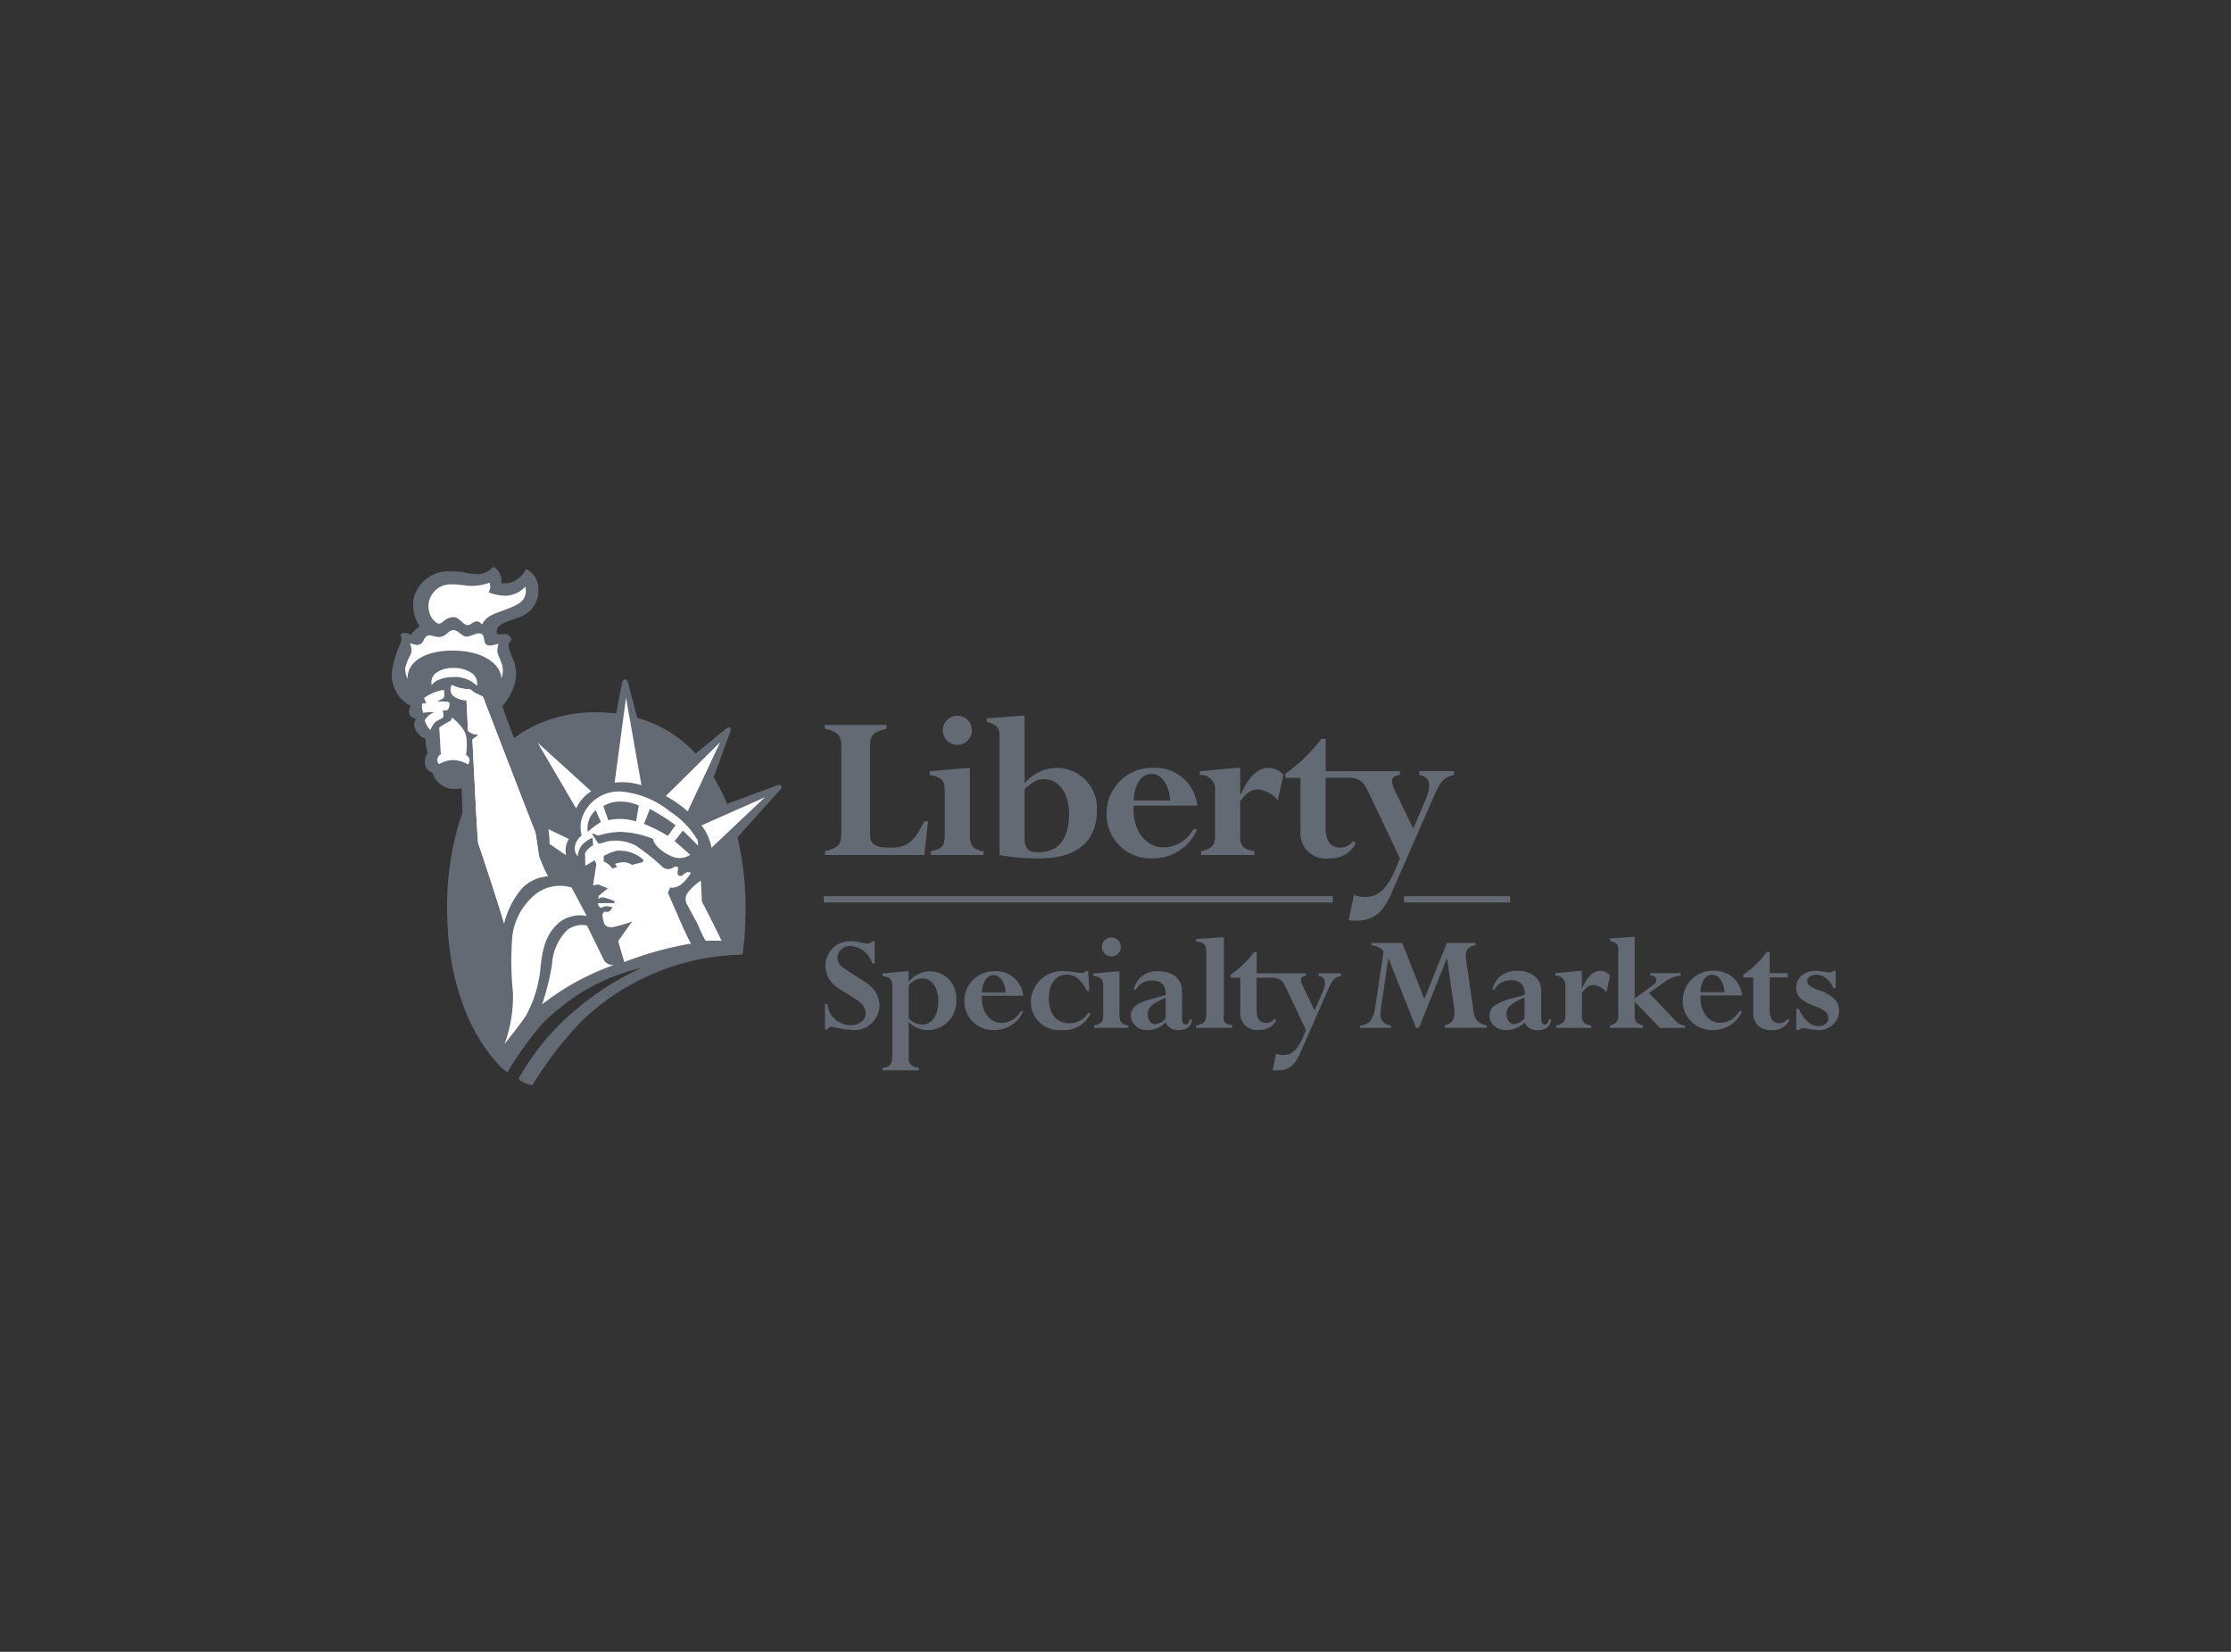 <?xml version="1.0" encoding="UTF-8"?> <svg xmlns="http://www.w3.org/2000/svg" width="181" height="134" viewBox="0 0 181 134"><rect x="0" y="0" width="181" height="134" fill="#333333" stroke="none"/><g id="LSM" transform="translate(-0.469)"><rect id="Rectangle_30" data-name="Rectangle 30" width="181" height="134" transform="translate(0.469)" fill="none"></rect><g id="Liberty_Speciality_Markets" data-name="Liberty Speciality Markets" transform="translate(31.037 44.063)"><path id="Path_168" data-name="Path 168" d="M32.825,19.675c-.1-.135-.356-.023-.356-.023l-4.053,1.5a14.754,14.754,0,0,0-1.086-2.162l1.309-3.582s.166-.356.015-.446-.4.148-.4.148l-2.383,1.956a10.3,10.3,0,0,0-3.278-2.37,10.62,10.62,0,0,0-1.462-.522l-.74-2.839s-.065-.283-.253-.283-.243.268-.243.268l-.474,2.5a13.356,13.356,0,0,0-1.608-.1,11.491,11.491,0,0,0-4.743.958,10.109,10.109,0,0,0-1.67.948c-.085.06-.171.125-.253.191-.492-1.264-.88-2.3-.953-2.611a4.658,4.658,0,0,0,.988-1.761,3.02,3.02,0,0,0-.07-1.9,5.529,5.529,0,0,1-.429-1.211.771.771,0,0,1,.236-.484.545.545,0,0,0-.5-.482,3.03,3.03,0,0,0-.594.043c-.05-.09-.15-.075-.073-.4C9.861,6.525,10.8,6.294,11.567,6a2.242,2.242,0,0,0,1.547-2.2,1.772,1.772,0,0,0-1-1.7,2.331,2.331,0,0,1-.918.956,1.7,1.7,0,0,1-1.1.173A1.254,1.254,0,0,0,9.447,1.91,1.661,1.661,0,0,1,7.985,2.5c-.793-.028-.845-.213-1.961-.211A2.884,2.884,0,0,0,2.961,4.651a3.194,3.194,0,0,0,.512,2.077,5.169,5.169,0,0,0-.745.73.607.607,0,0,0-.81-.065,1.062,1.062,0,0,1,.035.675,8.83,8.83,0,0,0-.712,2.267,2.834,2.834,0,0,0,1.522,2.874.7.7,0,0,0-.083.727.562.562,0,0,0,.544.281.749.749,0,0,0-.13.793c.13.331.512.81.843.81a5.993,5.993,0,0,0,.183,1.211,1.205,1.205,0,0,0-.213.77.836.836,0,0,0,.612.815,2.194,2.194,0,0,0,.261.549,1.921,1.921,0,0,0,.467.459,1.54,1.54,0,0,0,.86.3,3.132,3.132,0,0,0,.77-.038c.008.1.038.973.078,1.941A23.43,23.43,0,0,0,5.708,29.7h0c0,5.162,1.47,9.757,4.281,12.719a2.82,2.82,0,0,0,.612.492,32.811,32.811,0,0,1,2.217-3.21,11.655,11.655,0,0,1,1.154-1.254q.986-.858,1.916-1.532a16.086,16.086,0,0,1,5.578-2.455,22.611,22.611,0,0,0-5.317,3.388A19.678,19.678,0,0,0,11.5,43.457a2.2,2.2,0,0,0,1.126.507,30.2,30.2,0,0,1,4.081-5.282,19.314,19.314,0,0,1,12.969-5.3,27.232,27.232,0,0,0,.243-3.674,25.316,25.316,0,0,0-.65-5.856l3.416-3.8s.236-.236.135-.371h0Z" transform="translate(0 0)" fill="#636a73"></path><path id="Path_169" data-name="Path 169" d="M18.416,54.48a2.616,2.616,0,0,0-1.176-.364,2.292,2.292,0,0,0-1.174.329.418.418,0,0,1-.1-.532c.1-.228.233-.263.233-.263l-.128-2.167A6.28,6.28,0,0,1,16.846,51a.326.326,0,0,0,.238-.341,4.179,4.179,0,0,1,.88.89,1.757,1.757,0,0,1,.331.943,5.632,5.632,0,0,1-.05,1.191c.135.115.263.213.281.4a.636.636,0,0,1-.115.4h.005Z" transform="translate(-11.003 -36.523)" fill="#fff"></path><path id="Path_170" data-name="Path 170" d="M102.173,80.571a4.146,4.146,0,0,0-.813-1.811l5.144-2.28-4.331,4.093h0Z" transform="translate(-75.016 -55.867)" fill="#fff"></path><path id="Path_171" data-name="Path 171" d="M48.34,58.81l4.352,3.948a3.149,3.149,0,0,0-1.224,1.392L48.34,58.81Z" transform="translate(-35.293 -42.629)" fill="#fff"></path><path id="Path_172" data-name="Path 172" d="M53.5,87.588a1.46,1.46,0,0,0-.251.652,1.71,1.71,0,0,0,.02.665l-1.337-.92a9.73,9.73,0,0,0-.085-1.091.771.771,0,0,0-.02-.113Z" transform="translate(-37.908 -63.584)" fill="#fff"></path><path id="Path_173" data-name="Path 173" d="M22.472,53.054c-.083-.148-.464-8.186-.479-8.467l.429-.314v-.08a1.109,1.109,0,0,1-.793-.314l-.115-2.465a1.907,1.907,0,0,1-1.038-.334.68.68,0,0,1-.135-.91,2.972,2.972,0,0,0,1.387.336c.115,0,.361.258.5.314.158.063.424.211.549.263s.183.316.216.414S27,51.928,27.069,52.046s.3,1.848.314,1.984a12.619,12.619,0,0,0,.727,1.653A3.218,3.218,0,0,0,26,56.666a6.951,6.951,0,0,0-1.45,2.854c-.048-.364-2-6.315-2.082-6.466h0Z" transform="translate(-14.231 -28.664)" fill="#fff"></path><path id="Path_174" data-name="Path 174" d="M40.592,111.627a10.1,10.1,0,0,1-1.141,3.95c-.374.635-1.422,1.919-1.791,2.4a11.317,11.317,0,0,0,.68-4.194,24.531,24.531,0,0,1-.053-4.515,5.163,5.163,0,0,1,1.723-3.3,3.2,3.2,0,0,1,3.09-.675l1.224,2.3a2.756,2.756,0,0,0-2.1.431c-1.089.833-1.452,1.959-1.633,3.6h0Z" transform="translate(-27.292 -77.353)" fill="#fff"></path><path id="Path_175" data-name="Path 175" d="M49.82,124.211a21.213,21.213,0,0,0,.8-3.218,4.267,4.267,0,0,1,1.249-2.822,2.029,2.029,0,0,1,1.583-.354l1.384,2.817a.829.829,0,0,0,.805.389,20.559,20.559,0,0,0-5.816,3.188h0Z" transform="translate(-36.402 -86.806)" fill="#fff"></path><path id="Path_176" data-name="Path 176" d="M96.37,104.483a.865.865,0,0,0-.018.915c.138.261.87,1.615.87,1.615a8.478,8.478,0,0,0,.632,1.317c.4,0,.828-.01,1.282,0-.487-1.083-1.59-3.18-1.59-3.18l-.078-1.69a4.18,4.18,0,0,0-1.1,1.021h0Z" transform="translate(-71.172 -76.08)" fill="#fff"></path><path id="Path_177" data-name="Path 177" d="M73.26,51.162a5.131,5.131,0,0,1,2.177.213L74.183,44.27Z" transform="translate(-53.963 -31.736)" fill="#fff"></path><path id="Path_178" data-name="Path 178" d="M22.975,41.487c-.033-.1-.1-.364-.216-.414s-.391-.2-.549-.263c-.138-.055-.381-.314-.5-.314a2.963,2.963,0,0,1-1.387-.336.677.677,0,0,0,.135.91A1.936,1.936,0,0,0,21.5,41.4l.115,2.465a1.1,1.1,0,0,0,.793.311v.083l-.429.316c.015.281.4,8.319.479,8.467s2.034,6.1,2.082,6.466a6.945,6.945,0,0,1,1.45-2.857,3.218,3.218,0,0,1,2.107-.981,12.154,12.154,0,0,1-.727-1.653c-.015-.133-.248-1.866-.311-1.984S23.008,41.59,22.977,41.489h0Z" transform="translate(-14.22 -28.657)" fill="#fff"></path><path id="Path_179" data-name="Path 179" d="M15.812,35.4a2.57,2.57,0,0,1,1.921.717,1.042,1.042,0,0,0-.379-1,2.55,2.55,0,0,0-1.605-.449,2.223,2.223,0,0,0-1.392.436.937.937,0,0,0-.286.981c.1-.316.818-.685,1.743-.682h0Z" transform="translate(-9.6 -24.543)" fill="#fff"></path><path id="Path_180" data-name="Path 180" d="M13.05,8.826a1.842,1.842,0,0,0,.288,1.141c.113.153.379.444.579.431.281-.018.544-.554,1.206-.529.429.018.712.622,1.076.642.283.018.429-.263.715-.293.241-.025.326.1.477.243A1.591,1.591,0,0,1,18,9.8c.446-.331,1.966-.645,2.611-1.221a1.237,1.237,0,0,0,.293-1.186,2.273,2.273,0,0,1-1.583.737,4,4,0,0,1-1.4-.276.841.841,0,0,0,.07-.783,4.1,4.1,0,0,1-1.507.258c-.364,0-1.076-.148-1.625-.12a1.783,1.783,0,0,0-1.806,1.615h0Z" transform="translate(-8.852 -3.866)" fill="#fff"></path><path id="Path_181" data-name="Path 181" d="M9.484,24.058c2.611.053,3.792,1.257,3.827,2.25a1.884,1.884,0,0,0,.1-.91c-.013-.263-.411-1.008-.429-1.257a2.062,2.062,0,0,1,.1-.645c-.166.033-.745.263-.993.07-.266-.213-.083-.745-.429-.88s-.893.281-1.239.233-.645-.529-1.008-.529-.547.446-.993.547c-.344.075-.76-.133-.963-.115-.226.015-.361.191-.459.4a.542.542,0,0,1-.444.369c-.213.055-.514-.13-.662-.1a1.107,1.107,0,0,1,.07.86A4.158,4.158,0,0,0,5.508,25.5a1.7,1.7,0,0,0,.2.84c-.068-1.407,1.5-2.325,3.78-2.282h0Z" transform="translate(-3.202 -15.343)" fill="#fff"></path><path id="Path_182" data-name="Path 182" d="M11.906,43.571a1.6,1.6,0,0,0-.747.642,1.686,1.686,0,0,0,.479.793,1.586,1.586,0,0,1,.4-.657,3.007,3.007,0,0,1,.461-.261.272.272,0,0,0,.183-.283.747.747,0,0,0-.085-.366c.13-.018.376,0,.459-.115a.71.71,0,0,0,.12-.414c0-.148-.065-.181-.213-.2a5.886,5.886,0,0,0-.8-.01l.431-.223a.3.3,0,0,0,.15-.231,1.586,1.586,0,0,0-.035-.5,3.746,3.746,0,0,0-1.6.662l.181.446-.331-.013a1.35,1.35,0,0,0,.083.772,4.1,4.1,0,0,1,.86-.05h0Z" transform="translate(-7.272 -29.848)" fill="#fff"></path><path id="Path_183" data-name="Path 183" d="M70.322,78.563a7.022,7.022,0,0,0-2.24-2.32A7.3,7.3,0,0,0,64.15,74.63a3.158,3.158,0,0,0-3.248,2.3,2.632,2.632,0,0,0,.023,1.267,1.4,1.4,0,0,0-.544.873.917.917,0,0,0,.223.808,1.62,1.62,0,0,1,.374-.938,2.506,2.506,0,0,1,.825-.562l.05.6c-.283.163-.632.507-.657.69l.025.983.75-.446.145.3-.273,1.736.424-.075.767.314-.745.627v.248a.438.438,0,0,1,.374-.14,4.266,4.266,0,0,1,.941.316l-.025.15H62.266c-.05.173.1.308.2.381a3.068,3.068,0,0,1,.451-.14c.1,0,.329.063.527.085l-.238.319a.452.452,0,0,1-.349.048c-.125-.025-.248.148-.248.288a3.29,3.29,0,0,0,.1.524c.123.557.692.444.765.439a11.3,11.3,0,0,0,1.542-.456l-1.134,1.593.5,1.7a27.508,27.508,0,0,1,5.415-1.5c-.266-.441-.308-.612-.635-1.269l-1.242-2.852.176-.421a1.186,1.186,0,0,0,.968-.324,3.227,3.227,0,0,0,.717-.868.41.41,0,0,0-.472.028c-.148.1-.263.288-.472.2-.223-.1-.113-.344-.088-.567s-.258-.226-.456-.053a.721.721,0,0,1-.893-.173,18.691,18.691,0,0,0-2.059-1.635,3.549,3.549,0,0,0-2.257-.366c-.391.07-.67.241-.818.171l-.492-.76.08-.05c.173.073.336.216.559.138A6.562,6.562,0,0,1,64,77.9a7.687,7.687,0,0,1,2.729.574c.023.642,1.322,1.46,1.909,1.532a1.55,1.55,0,0,0,1.091-.248l-1.267-1.111.672-.85s1.066,1.021,1.214,1.216a.946.946,0,0,0-.025-.446h0ZM62.71,79.854a4.31,4.31,0,0,1,1.061-.421,2.883,2.883,0,0,1,2.19.76l-.113.176-.853.206a1.176,1.176,0,0,0-.818-.2,1.69,1.69,0,0,0-.544.125l.168.271-.391.1a1.662,1.662,0,0,0-.695-.567v-.446H62.71ZM61.418,77.9a1.964,1.964,0,0,1,.645-1.761l.424.966a5.977,5.977,0,0,0-1.068.8Zm3.92-.843a4.3,4.3,0,0,0-2.257-.1l-.4-1.144a2.58,2.58,0,0,1,1.389-.369,3.589,3.589,0,0,1,1.487.321l-.223,1.292Zm2.578,1.171a12.5,12.5,0,0,0-1.934-.973l.472-1.216a17.613,17.613,0,0,1,2.084,1.317Z" transform="translate(-44.301 -54.481)" fill="#fff"></path><path id="Path_184" data-name="Path 184" d="M89.81,63.049a9.891,9.891,0,0,1,1.778,1.244l2.628-5.6L89.81,63.049Z" transform="translate(-66.362 -42.539)" fill="#fff"></path><path id="Path_185" data-name="Path 185" d="M144.949,61.9c0,.865.361,1.136,1.66,1.136s1.894-.4,2.741-2.147h.306l-.306,2.744H141.29v-.306c1.209-.309,1.332-.579,1.332-1.713V54.868c0-.938-.233-1.209-1.332-1.48V53.08h4.994v.308c-1.046.271-1.334.487-1.334,1.407V61.9h0Z" transform="translate(-104.931 -38.336)" fill="#636a73"></path><path id="Path_186" data-name="Path 186" d="M178.416,59.959c0,.687.344,1.066,1.1,1.156v.306H175.24v-.306c.918-.181,1.136-.434,1.136-1.3V56.192c0-.83-.236-1.063-1.226-1.264v-.306l2.96-.253h.306v5.591Zm-1.008-9.829a1.169,1.169,0,0,1,1.171,1.171,1.187,1.187,0,0,1-1.171,1.191,1.2,1.2,0,0,1-1.191-1.191,1.185,1.185,0,0,1,1.191-1.171Z" transform="translate(-130.298 -36.126)" fill="#636a73"></path><path id="Path_187" data-name="Path 187" d="M196.7,56.082c.685-.632,1.046-.813,1.588-.813,1.206,0,2.019,1.156,2.019,2.814,0,2.217-1.008,3.12-2.523,3.12-.813,0-1.081-.361-1.081-1.136V56.082h0Zm0-5.952h-.308l-2.759.2v.306c.632.108,1.031.434,1.031,1.011v9.777a16.945,16.945,0,0,0,3.318.268c3.318,0,4.58-1.731,4.58-3.822a3.271,3.271,0,0,0-3.245-3.516A3.494,3.494,0,0,0,196.7,55.6V50.13h0Z" transform="translate(-144.143 -36.126)" fill="#636a73"></path><path id="Path_188" data-name="Path 188" d="M234.59,69.611c.055-1.3.612-2.164,1.442-2.164s1.442.9,1.515,2.164Zm5.157.416a3.405,3.405,0,0,0-3.569-3.067,3.681,3.681,0,0,0-3.787,3.714A3.557,3.557,0,0,0,236.1,74.3a3.855,3.855,0,0,0,3.642-2.363h-.306A2.825,2.825,0,0,1,237,73.416c-1.262,0-2.526-1.156-2.415-3.391h5.157Z" transform="translate(-173.182 -48.735)" fill="#636a73"></path><path id="Path_189" data-name="Path 189" d="M268.858,69.6a2.4,2.4,0,0,0-1.532-.883c-.612,0-.991.251-1.515.973V72.47c0,.81.161,1.063,1.154,1.264v.306h-4.329v-.306c.9-.218,1.136-.489,1.136-1.264V68.881a1.164,1.164,0,0,0-1.242-1.334v-.306l2.975-.271h.309v2.164h.035c.67-1.48,1.407-2.164,2.255-2.164a1.588,1.588,0,0,1,1.209.577L268.86,69.6h0Z" transform="translate(-195.763 -48.742)" fill="#636a73"></path><path id="Path_190" data-name="Path 190" d="M301.1,60.171v.306c.868.181,1.063.722.451,2.164l-.94,2.182-1.442-2.975c-.416-.865-.416-1.264.359-1.372v-.306h-6.024V57.54h-.344a12.85,12.85,0,0,1-2.922,2.832v.344h1.224v4.364a2.037,2.037,0,0,0,2.307,2.162,2.288,2.288,0,0,0,2.185-1.211l-.216-.2a1.272,1.272,0,0,1-.991.542c-.958,0-1.247-.65-1.247-1.751V60.71h1.823c.991,0,1.282.361,1.713,1.279l2.488,5.247c-.828,2.237-1.55,3.138-2.812,3.138a2.5,2.5,0,0,1-.92-.163l-.414,2.054a3.369,3.369,0,0,0,.577.038c1.407,0,2.182-.6,2.9-2.255l3.426-7.828c.559-1.262.775-1.515,1.64-1.748v-.306H301.1Z" transform="translate(-216.523 -41.677)" fill="#636a73"></path><path id="Path_191" data-name="Path 191" d="M182.218,108.979h-41.3v-.509h41.3v.509Z" transform="translate(-104.654 -79.834)" fill="#636a73"></path><path id="Path_192" data-name="Path 192" d="M337.223,108.979h-8.6v-.509h8.6v.509Z" transform="translate(-245.277 -79.834)" fill="#636a73"></path><path id="Path_193" data-name="Path 193" d="M145.338,124.836h-.2a1.981,1.981,0,0,0-1.7-1.417,1.037,1.037,0,0,0-1.126.925,1.049,1.049,0,0,0,.339.725c.341.341,1.909,1.171,2.333,1.593a2.135,2.135,0,0,1,.75,1.583,2.046,2.046,0,0,1-2.2,1.991,11.737,11.737,0,0,1-1.673-.268.386.386,0,0,0-.354.221h-.2v-2.062h.2a1.89,1.89,0,0,0,1.841,1.721c.737,0,1.264-.411,1.264-.973a1.14,1.14,0,0,0-.351-.785c-.529-.527-1.736-1.031-2.307-1.605a2.014,2.014,0,0,1-.609-1.452,1.993,1.993,0,0,1,2.157-2,3.146,3.146,0,0,1,.7.1,3.008,3.008,0,0,0,.587.093.526.526,0,0,0,.351-.188h.2v1.8h0Z" transform="translate(-104.946 -90.742)" fill="#636a73"></path><path id="Path_194" data-name="Path 194" d="M160.7,134.082c0-.6-.083-.8-.8-.948v-.2l1.921-.176h.2v.858a2.316,2.316,0,0,1,1.781-.858,2.161,2.161,0,0,1,2.084,2.333,2.3,2.3,0,0,1-2.317,2.435,2.189,2.189,0,0,1-1.547-.645v2.789c0,.619.153.8.82.933v.191H159.9v-.2c.667-.08.8-.316.8-1.114v-5.4Zm1.324,2.483a1.472,1.472,0,0,0,1.091.514c.783,0,1.312-.735,1.312-1.851s-.492-1.884-1.277-1.884a1.373,1.373,0,0,0-1.126.584v2.636Z" transform="translate(-118.873 -98.032)" fill="#636a73"></path><path id="Path_195" data-name="Path 195" d="M187.81,134.749c-.07,1.452.75,2.2,1.57,2.2a1.832,1.832,0,0,0,1.58-.961h.2a2.5,2.5,0,0,1-2.368,1.535,2.323,2.323,0,0,1-2.41-2.353,2.409,2.409,0,0,1,2.46-2.415,2.21,2.21,0,0,1,2.318,1.991H187.81Zm1.924-.268c-.048-.82-.446-1.407-.988-1.407s-.9.564-.936,1.407Z" transform="translate(-138.712 -98.032)" fill="#636a73"></path><path id="Path_196" data-name="Path 196" d="M212.645,134.34h-.2c-.434-.913-.938-1.334-1.63-1.334-.9,0-1.452.75-1.452,1.956s.609,1.991,1.625,1.991a1.752,1.752,0,0,0,1.548-.833h.233A2.373,2.373,0,0,1,210.4,137.5a2.277,2.277,0,0,1-2.5-2.3,2.53,2.53,0,0,1,2.646-2.473,5.561,5.561,0,0,1,.833.07,4.949,4.949,0,0,0,.622.07.426.426,0,0,0,.351-.143h.188l.105,1.605Z" transform="translate(-154.834 -98.009)" fill="#636a73"></path><path id="Path_197" data-name="Path 197" d="M230.249,128.213c0,.444.221.692.712.75v.2h-2.776v-.2c.6-.118.74-.281.74-.843v-2.358c0-.537-.153-.69-.8-.818v-.2l1.919-.163h.2v3.629Zm-.655-6.383a.758.758,0,0,1,.76.762.767.767,0,0,1-.76.773.782.782,0,0,1-.775-.773A.771.771,0,0,1,229.595,121.83Z" transform="translate(-169.99 -89.843)" fill="#636a73"></path><path id="Path_198" data-name="Path 198" d="M244.378,136.472c0,.411.07.584.271.584s.3-.14.354-.409h.186c-.048.552-.434.855-1.078.855a1.035,1.035,0,0,1-1.066-.62l-.105.093a1.91,1.91,0,0,1-1.395.527,1.251,1.251,0,0,1-1.324-1.161c0-1.194,1.758-1.289,2.834-1.688,0-.785-.3-1.159-1.1-1.159a1.421,1.421,0,0,0-1.322.737h-.176a1.9,1.9,0,0,1,1.984-1.5c.946,0,1.941.434,1.941,1.653v2.089Zm-1.334-1.583c-1.1.469-1.44.74-1.44,1.337,0,.479.246.8.609.8a1.216,1.216,0,0,0,.83-.459Z" transform="translate(-179.048 -98.009)" fill="#636a73"></path><path id="Path_199" data-name="Path 199" d="M262.155,123.026c0-.622-.2-.843-.835-.878v-.2l1.959-.128h.3v6.255c-.1.587.03.727.687.88v.2H261.32v-.2c.647-.105.835-.319.835-.88v-5.049Z" transform="translate(-194.856 -89.835)" fill="#636a73"></path><path id="Path_200" data-name="Path 200" d="M279.616,128.333v.2c.562.118.69.469.291,1.4l-.607,1.417-.935-1.934c-.268-.562-.268-.82.233-.89v-.2h-4.005V126.62h-.226a8.148,8.148,0,0,1-1.9,1.838v.223h.8v2.834a1.326,1.326,0,0,0,1.5,1.4,1.485,1.485,0,0,0,1.417-.785l-.143-.128a.828.828,0,0,1-.645.351c-.622,0-.808-.421-.808-1.136v-2.541h1.367c.594.088.75.253,1.023.83l1.615,3.408c-.539,1.452-1.008,2.039-1.828,2.039a1.653,1.653,0,0,1-.6-.105l-.271,1.337a2.387,2.387,0,0,0,.376.023c.913,0,1.417-.386,1.881-1.462l2.23-5.084c.361-.82.5-.986,1.063-1.136v-.2h-1.836Z" transform="translate(-203.21 -93.432)" fill="#636a73"></path><path id="Path_201" data-name="Path 201" d="M323.79,123.55v.2a1.1,1.1,0,0,0-.609.268.743.743,0,0,0-.191.549,2.2,2.2,0,0,0,.02.3l.625,4.309a1.248,1.248,0,0,0,.321.725,1.382,1.382,0,0,0,.735.346v.2h-3.409v-.2a1.11,1.11,0,0,0,.609-.339,1.036,1.036,0,0,0,.186-.662,3.956,3.956,0,0,0-.04-.519l-.564-3.94-2.27,5.661h-.246l-2.24-5.661-.6,4.056a3.212,3.212,0,0,0-.035.439.843.843,0,0,0,.848.968v.2h-2.5v-.2a1.054,1.054,0,0,0,.823-.366,2.5,2.5,0,0,0,.4-1.154l.682-4.5a1.422,1.422,0,0,0-1-.472v-.2h2.5l1.8,4.55,1.826-4.55h2.335Z" transform="translate(-234.646 -91.132)" fill="#636a73"></path><path id="Path_202" data-name="Path 202" d="M357.589,137.423a1.372,1.372,0,0,1-.941-.344,1.067,1.067,0,0,1-.389-.828,1,1,0,0,1,.386-.8,4.7,4.7,0,0,1,1.613-.642c.4-.1.68-.188.853-.253a1.25,1.25,0,0,0-.266-.893,1.112,1.112,0,0,0-.84-.276,1.443,1.443,0,0,0-1.337.742H356.5a1.915,1.915,0,0,1,.7-1.114,2.08,2.08,0,0,1,1.294-.394,2.164,2.164,0,0,1,1.425.439,1.493,1.493,0,0,1,.532,1.226v2.1q0,.594.271.594c.181,0,.306-.138.351-.414h.191a.869.869,0,0,1-.316.64,1.193,1.193,0,0,1-.765.226,1.3,1.3,0,0,1-.66-.148,1.094,1.094,0,0,1-.416-.482l-.1.1a2.05,2.05,0,0,1-1.4.529h-.005Zm1.51-.946V134.79a4.363,4.363,0,0,0-1.166.645.919.919,0,0,0-.286.7.94.94,0,0,0,.171.584.532.532,0,0,0,.446.221,1.265,1.265,0,0,0,.835-.462h0Z" transform="translate(-265.984 -97.927)" fill="#636a73"></path><path id="Path_203" data-name="Path 203" d="M379.709,132.62v1.417h.023q.632-1.418,1.475-1.417A1.019,1.019,0,0,1,382,133l-.293,1.344a1.677,1.677,0,0,0-1-.577.93.93,0,0,0-.512.138,1.936,1.936,0,0,0-.479.5v1.821a.845.845,0,0,0,.151.582,1.159,1.159,0,0,0,.6.241v.2H377.63v-.2a1.171,1.171,0,0,0,.589-.271.805.805,0,0,0,.153-.554v-2.35a.894.894,0,0,0-.193-.627.918.918,0,0,0-.62-.241v-.2l1.946-.178Z" transform="translate(-281.942 -97.927)" fill="#636a73"></path><path id="Path_204" data-name="Path 204" d="M395.22,129.011v-.2a1.113,1.113,0,0,0,.527-.266.726.726,0,0,0,.148-.5v-5.39a.631.631,0,0,0-.14-.446,1.187,1.187,0,0,0-.532-.251v-.2l1.808-.125h.2v4.986l1.578-1.141a.406.406,0,0,0,.178-.339.322.322,0,0,0-.13-.268.559.559,0,0,0-.354-.1v-.2h2.453v.2a3.073,3.073,0,0,0-.717.178,3.9,3.9,0,0,0-.687.409l-1.166.82,2.1,2.2a1.484,1.484,0,0,0,.379.326,1.293,1.293,0,0,0,.444.113v.2h-2.032l-2.047-2.124V127.9a1.17,1.17,0,0,0,.11.614,1.136,1.136,0,0,0,.559.3v.2Z" transform="translate(-295.173 -89.693)" fill="#636a73"></path><path id="Path_205" data-name="Path 205" d="M423.407,135.866h.2A2.436,2.436,0,0,1,422.67,137a2.591,2.591,0,0,1-1.44.414,2.383,2.383,0,0,1-1.736-.677,2.266,2.266,0,0,1-.695-1.7,2.346,2.346,0,0,1,.712-1.733,2.427,2.427,0,0,1,1.766-.7,2.323,2.323,0,0,1,1.58.544,2.238,2.238,0,0,1,.752,1.46h-3.368c-.005.063-.005.123-.005.183a2.271,2.271,0,0,0,.454,1.47,1.392,1.392,0,0,0,1.126.564,1.863,1.863,0,0,0,1.593-.968h0Zm-3.173-1.52h1.941a1.97,1.97,0,0,0-.319-1.023.813.813,0,0,0-.682-.394.762.762,0,0,0-.66.386,2.023,2.023,0,0,0-.283,1.031Z" transform="translate(-312.839 -97.919)" fill="#636a73"></path><path id="Path_206" data-name="Path 206" d="M441.977,131.9l.138.133a1.547,1.547,0,0,1-1.427.79,1.568,1.568,0,0,1-1.111-.369,1.354,1.354,0,0,1-.4-1.048v-2.857h-.8v-.226a7.729,7.729,0,0,0,1.911-1.848h.226v1.723h1.462v.351h-1.462v2.563a1.528,1.528,0,0,0,.193.873.71.71,0,0,0,.62.268.856.856,0,0,0,.65-.351h0Z" transform="translate(-327.508 -93.319)" fill="#636a73"></path><path id="Path_207" data-name="Path 207" d="M455.47,137.43v-1.716h.2q.666,1.4,1.613,1.4a.848.848,0,0,0,.557-.191.573.573,0,0,0,.233-.456.674.674,0,0,0-.213-.5,2.987,2.987,0,0,0-.92-.487,3.157,3.157,0,0,1-1.191-.682,1.187,1.187,0,0,1-.288-.81,1.256,1.256,0,0,1,.434-.968,1.612,1.612,0,0,1,1.121-.391,6.723,6.723,0,0,1,.88.1c.166.023.266.035.3.035a.5.5,0,0,0,.271-.133h.2v1.395h-.2a1.867,1.867,0,0,0-.564-.793,1.272,1.272,0,0,0-.808-.286.945.945,0,0,0-.529.14.416.416,0,0,0-.213.354.487.487,0,0,0,.178.371,2.93,2.93,0,0,0,.8.394,3.259,3.259,0,0,1,1.284.75,1.4,1.4,0,0,1,.324.938,1.418,1.418,0,0,1-.492,1.091,1.611,1.611,0,0,1-1.114.446,3.611,3.611,0,0,1-.732-.075,2.945,2.945,0,0,0-.519-.08.533.533,0,0,0-.409.156Z" transform="translate(-340.304 -97.934)" fill="#636a73"></path></g></g></svg> 